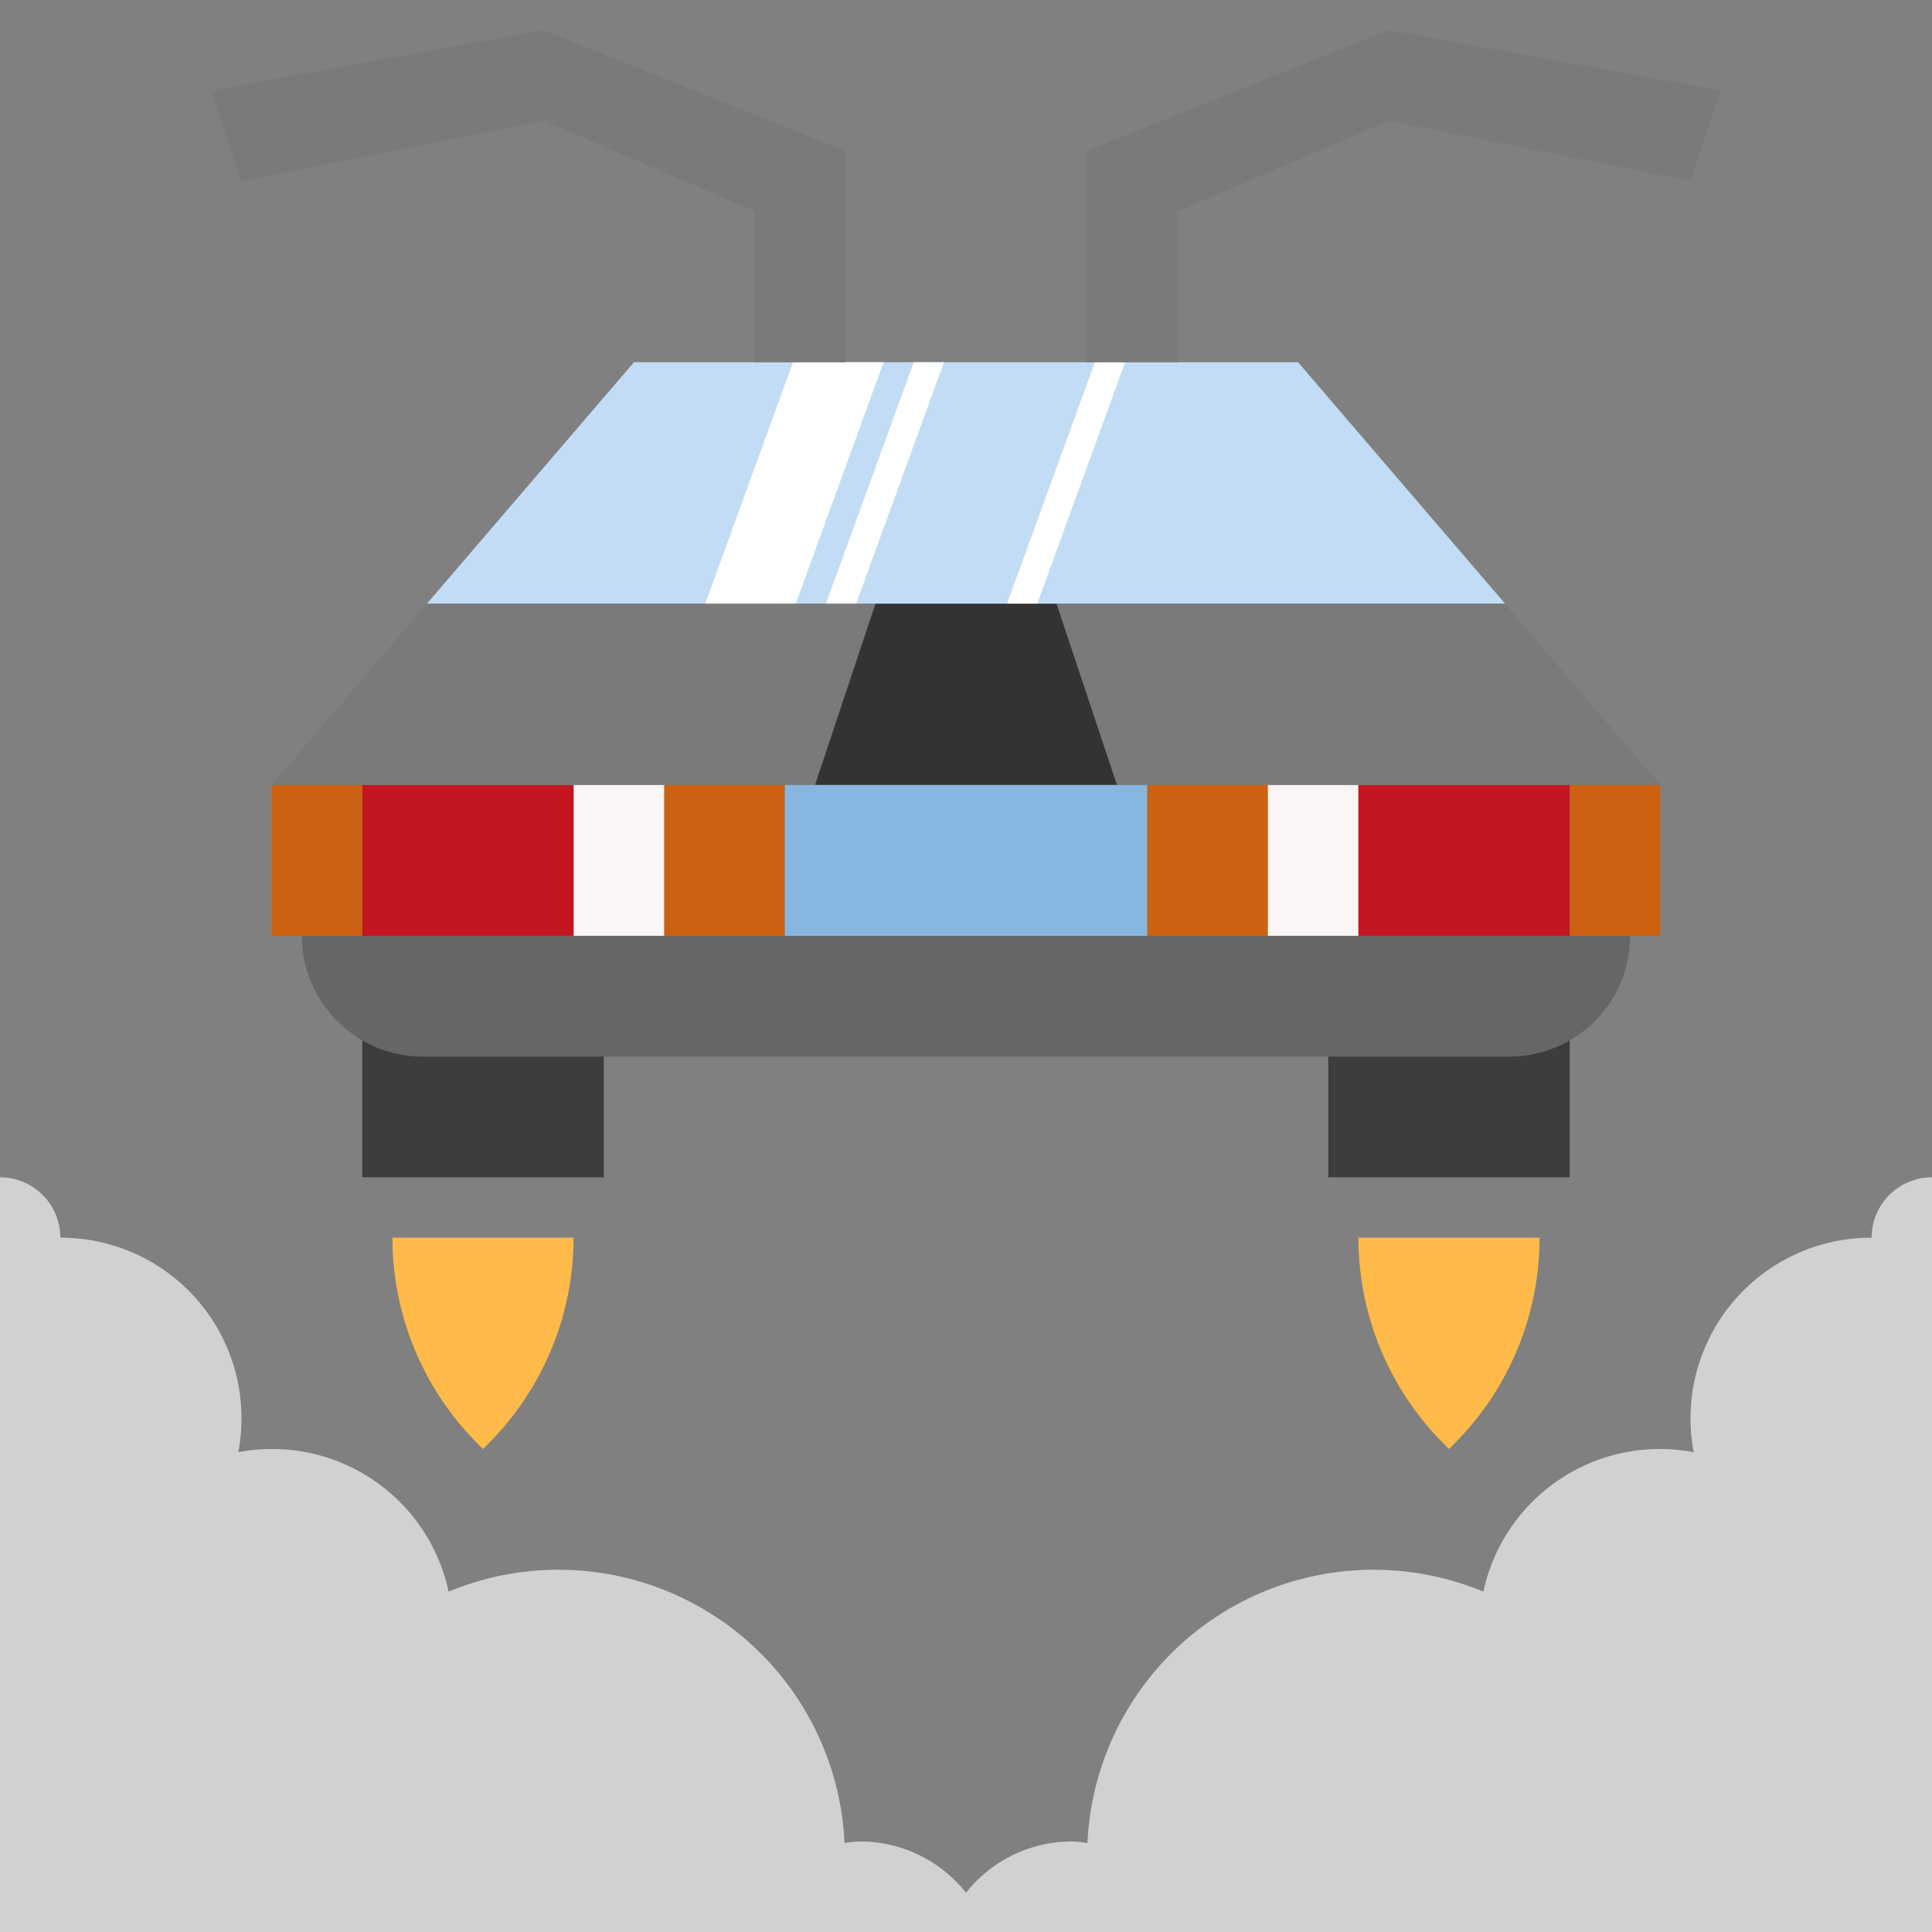 <svg xmlns="http://www.w3.org/2000/svg" viewBox="0 0 64 64"><rect x="0" y="0" width="64" height="64" fill="#808080" stroke="none"/><g id="_11-flying_car" data-name="11-flying car"><polyline points="12 34 12 39 20 39 20 34.833" style="fill:#3d3d3d"/><polyline points="52 34 52 39 44 39 44 34.833" style="fill:#3d3d3d"/><polygon points="49.86 20 14.14 20 21 12 43 12 49.86 20" style="fill:#c2dcf5"/><polygon points="31.27 12 28.36 20 27.36 20 30.27 12 31.27 12" style="fill:#fff"/><polygon points="37.27 12 34.36 20 33.36 20 36.27 12 37.27 12" style="fill:#fff"/><polygon points="29.27 12 26.36 20 23.36 20 26.27 12 29.27 12" style="fill:#fff"/><path d="M10,31H54a0,0,0,0,1,0,0v0a4,4,0,0,1-4,4H14a4,4,0,0,1-4-4v0A0,0,0,0,1,10,31Z" style="fill:#666"/><rect x="38" y="26" width="4" height="5" style="fill:#cc6111"/><rect x="22" y="26" width="4" height="5" style="fill:#cc6111"/><rect x="42" y="26" width="3" height="5" style="fill:#fbf5f5"/><rect x="19" y="26" width="3" height="5" style="fill:#fbf5f5"/><rect x="26" y="26" width="12" height="5" style="fill:#87b7e1"/><rect x="52" y="26" width="3" height="5" style="fill:#cc6111"/><rect x="9" y="26" width="3" height="5" style="fill:#cc6111"/><rect x="45" y="26" width="7" height="5" style="fill:#c41621"/><rect x="12" y="26" width="7" height="5" style="fill:#c41621"/><path d="M64,39h0a2,2,0,0,0-2,2h0a5.985,5.985,0,0,0-5.894,7.106,5.979,5.979,0,0,0-6.967,4.619,9.488,9.488,0,0,0-13.116,8.328A4.309,4.309,0,0,0,35.5,61,4.475,4.475,0,0,0,32,62.7,4.475,4.475,0,0,0,28.5,61a4.309,4.309,0,0,0-.523.053,9.488,9.488,0,0,0-13.116-8.328,5.979,5.979,0,0,0-6.967-4.619A5.985,5.985,0,0,0,2,41H2a2,2,0,0,0-2-2H0V64H64Z" style="fill:#d1d1d1"/><path d="M13,41h0a9.656,9.656,0,0,0,2.828,6.828L16,48l.172-.172A9.656,9.656,0,0,0,19,41h0" style="fill:#ffba49"/><path d="M45,41h0a9.656,9.656,0,0,0,2.828,6.828L48,48l.172-.172A9.656,9.656,0,0,0,51,41h0" style="fill:#ffba49"/><polygon points="29 20 27 26 9 26 14.14 20 29 20" style="fill:#7a7a7a"/><polygon points="55 26 37 26 35 20 49.86 20 55 26" style="fill:#7a7a7a"/><polygon points="37 26 27 26 29 20 35 20 37 26" style="fill:#333"/><polyline points="25 12 25 7 18 4 8 6 7 3 18 1 28 5 28 12" style="fill:#7a7a7a"/><polyline points="39 12 39 7 46 4 56 6 57 3 46 1 36 5 36 12" style="fill:#7a7a7a"/></g></svg>